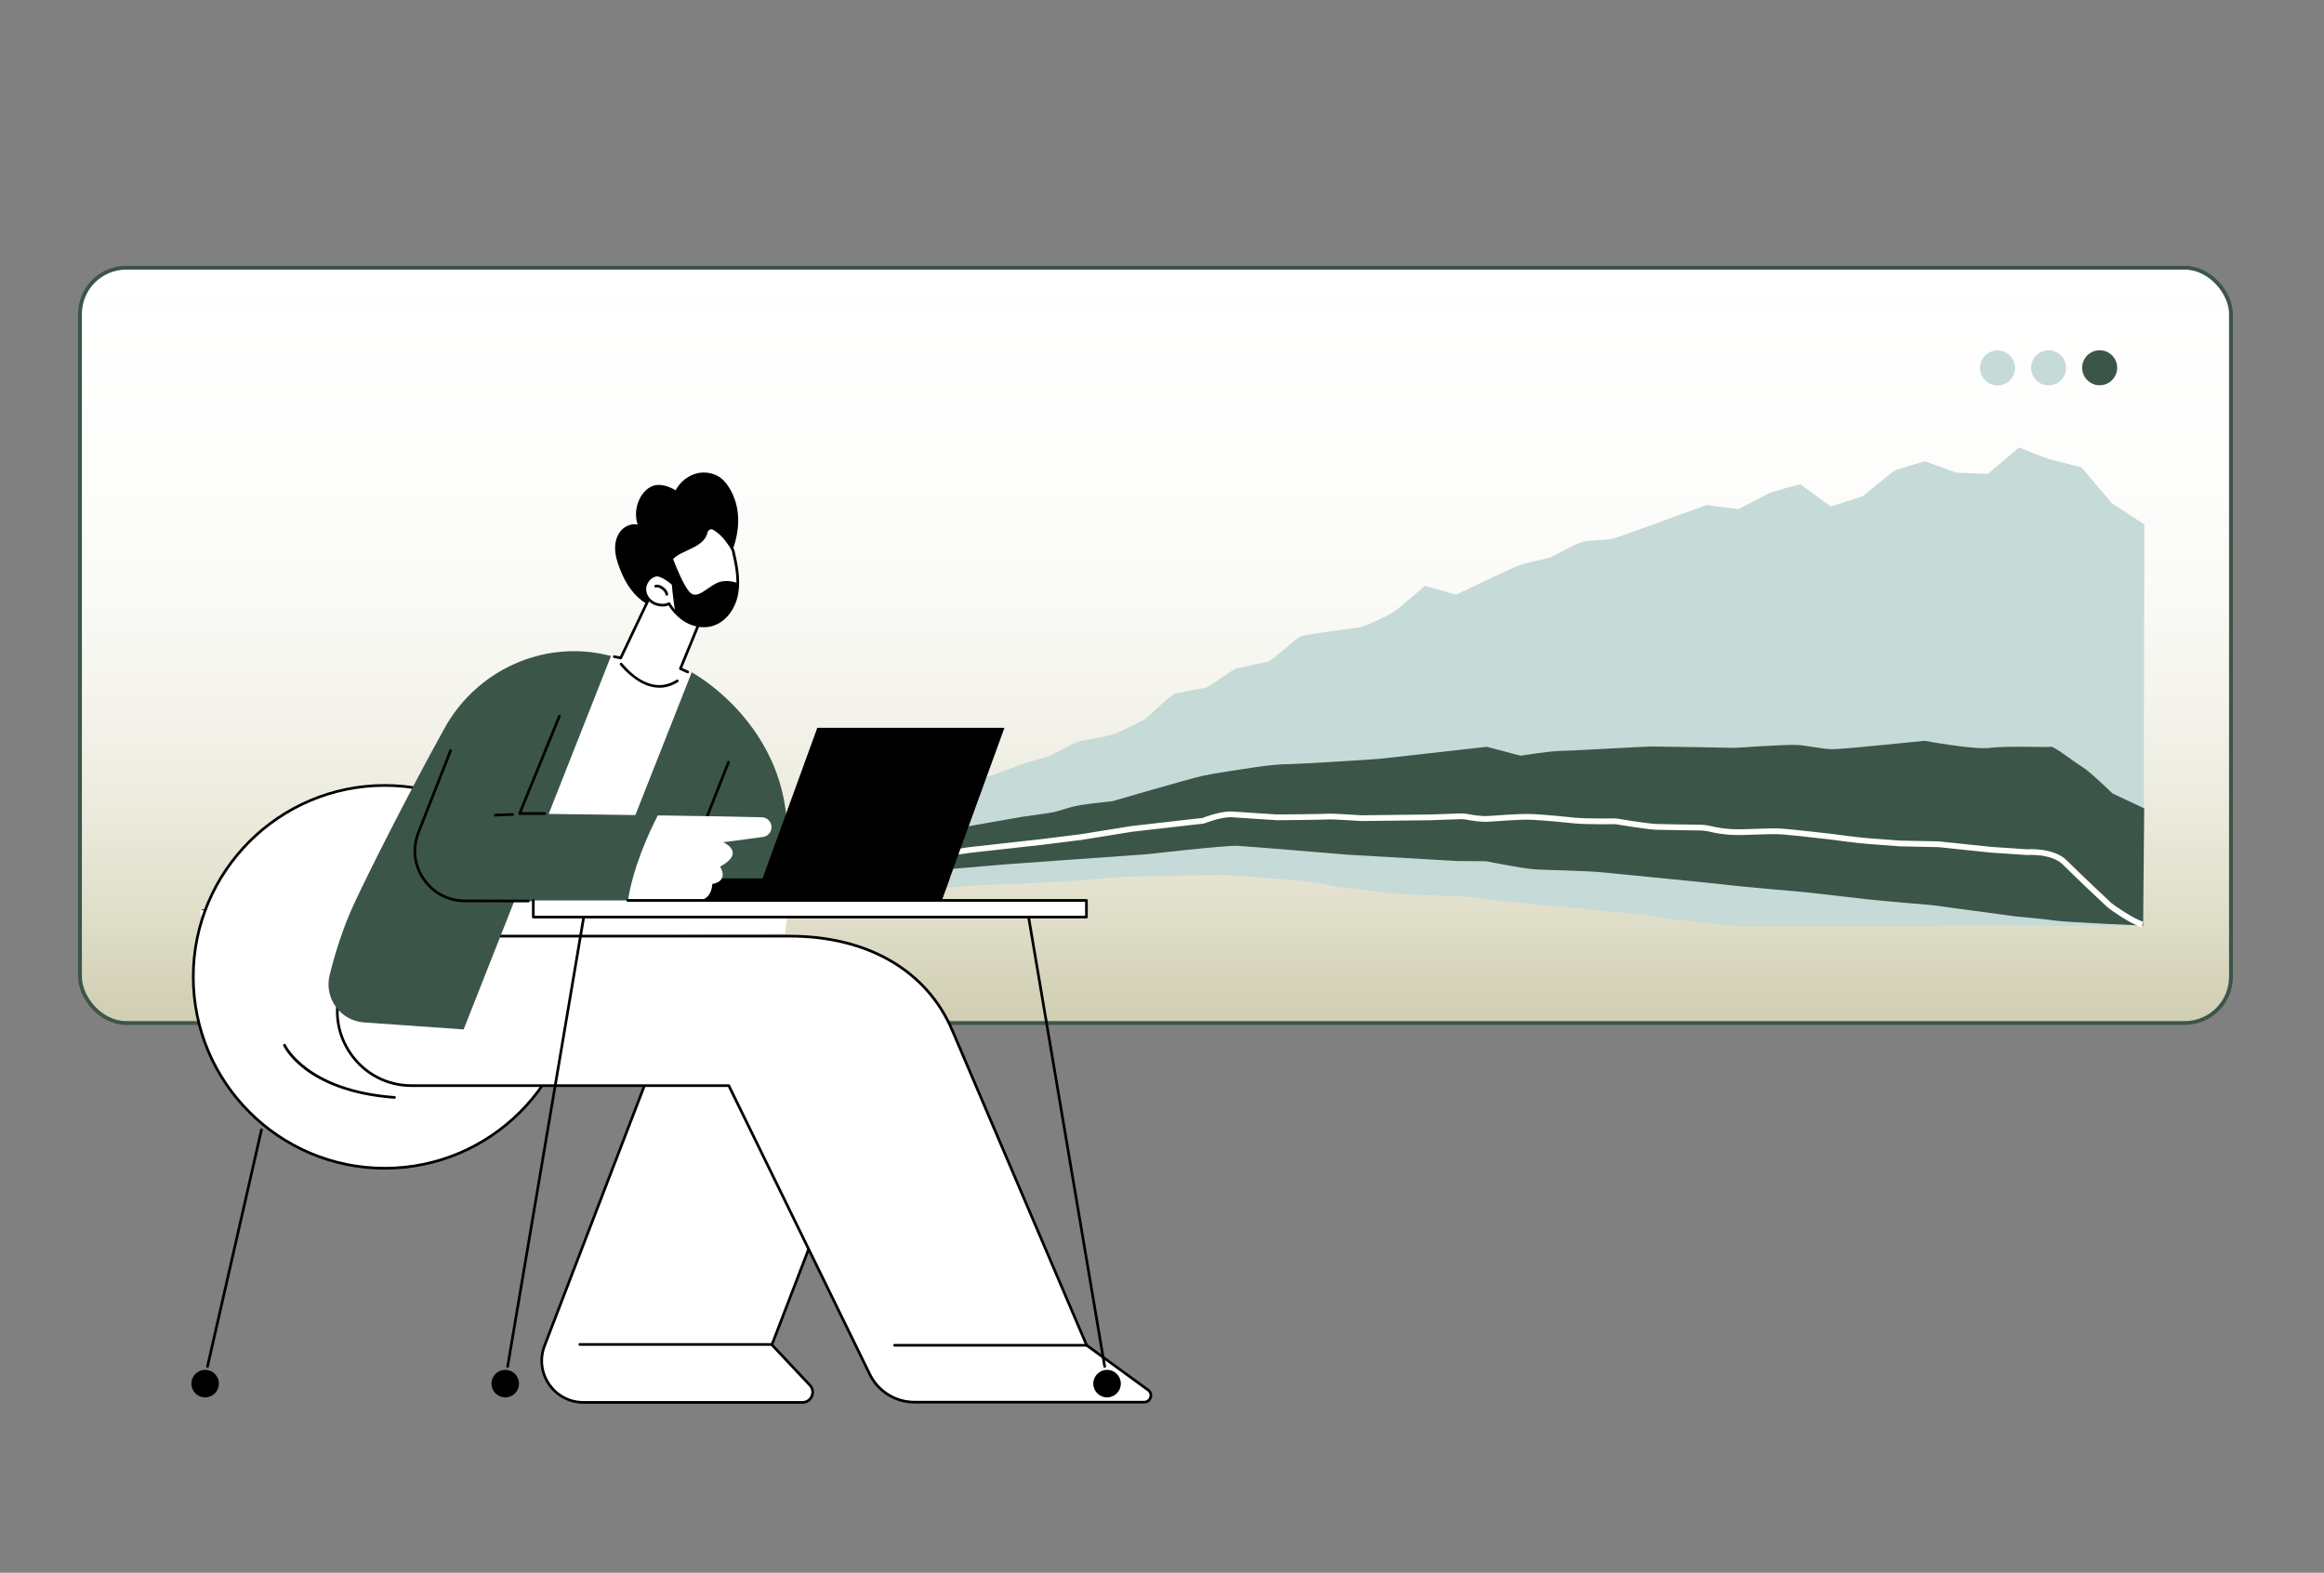 <?xml version="1.0" encoding="UTF-8"?><svg id="Layer_1" xmlns="http://www.w3.org/2000/svg" xmlns:xlink="http://www.w3.org/1999/xlink" viewBox="0 0 1213.36 821.08"><rect x="0" y="0" width="1213.36" height="821.08" fill="#808080" stroke="none"/><defs><style>.cls-1{fill:none;stroke:#fff;stroke-width:3px;}.cls-1,.cls-2{stroke-miterlimit:10;}.cls-2{fill:url(#linear-gradient);stroke:#3c5549;stroke-width:2px;}.cls-3,.cls-4,.cls-5,.cls-6{stroke-width:0px;}.cls-4{fill:#3c5549;}.cls-5{fill:#c6dad8;}.cls-6{fill:#fff;}</style><linearGradient id="linear-gradient" x1="603.27" y1="139.77" x2="603.27" y2="534.08" gradientUnits="userSpaceOnUse"><stop offset="0" stop-color="#fff"/><stop offset=".27" stop-color="#fefefd" stop-opacity=".99"/><stop offset=".45" stop-color="#fdfdf9" stop-opacity=".97"/><stop offset=".6" stop-color="#fcfbf2" stop-opacity=".93"/><stop offset=".73" stop-color="#f9f8e8" stop-opacity=".88"/><stop offset=".86" stop-color="#f6f4da" stop-opacity=".81"/><stop offset=".97" stop-color="#f2f0ca" stop-opacity=".72"/><stop offset="1" stop-color="#f2efc7" stop-opacity=".7"/></linearGradient></defs><rect class="cls-2" x="41.76" y="139.77" width="1123.03" height="394.31" rx="24.12" ry="24.12"/><circle class="cls-4" cx="1096.24" cy="192.04" r="9.14" transform="translate(-16.61 178.08) rotate(-9.22)"/><circle class="cls-5" cx="1069.57" cy="192.04" r="9.14" transform="translate(482.84 1106.71) rotate(-67.5)"/><circle class="cls-5" cx="1042.9" cy="192.04" r="9.14" transform="translate(-16.22 244.75) rotate(-13.28)"/><path class="cls-5" d="M105.06,474.7l58.8-3.99,22.92-3.49s18.44.5,21.43.5,41.85-4.98,41.85-4.98l101.15-15.45s8.47-4.48,15.94-5.98c7.47-1.49,27.4-3.49,33.88-4.98,6.48-1.49,28.9-10.46,31.39-10.96s31.89-5.48,35.88-5.98c0,0,4.8-1.6,10.99-3.15s18.05-7.35,19.86-7.87,14.19-2.58,15.99-2.84,10.96-3.87,17.02-6.06,13.67-4,15.99-4.9,11.86-6.58,15.86-7.61,11.86-1.81,17.02-3.61,14.83-6.83,16.12-7.48,14.19-13.28,16.38-13.8,13.67-2.58,15.99-3.1,13.03-9.03,16.12-9.93,14.19-2.84,16.89-3.87,13.28-11.35,16.25-12.77,29.15-4.38,32.11-5.16,13.8-5.8,16.76-7.74,16.25-13.67,16.25-13.67l16.38,4.64s28.63-13.8,32.88-15.35,13.15-3.1,15.86-4,13.41-7.35,17.28-8.25,12.51-.9,15.48-1.55,49.13-17.67,49.13-17.67l16.64,2.19s13.41-6.83,15.35-8,17.02-5.03,17.02-5.03l15.86,11.61,16.64-5.29s15.22-12.51,16.76-13.41,15.86-4.9,15.86-4.9l16.12,5.93,16.76.64,16.25-13.8s13.28,5.42,15.6,6.06,16.89,4.26,16.89,4.26l15.86,18.7,17.02,11.22-.38,209.41-212.58.36s-26.96-3.2-28.81-3.2-18.7-3.03-21.23-3.03-27.8-2.86-30.66-3.03-37.4-3.37-40.1-3.71-20.89-2.7-24.93-2.7-25.44-1.01-31.17-1.35c-5.73-.34-24.93-2.86-28.81-3.2-3.87-.34-15.5-3.2-21.06-3.54s-38.75-3.37-44.64-3.03c-5.9.34-51.72.51-57.95,1.68s-52.9,3.37-58.46,3.37-31.84,2.02-38.07,2.53-26.79.17-31,.84c-4.21.67-17.86,2.02-24.93,2.02s-72.44,3.2-72.44,3.2l-103.61,5.05s-39.59,1.85-43.63,1.85-11.62-1.85-15.84-1.85-84.17,3.03-84.17,3.03l-.04-3.89Z"/><path class="cls-4" d="M105.32,474.7l-.14,4.25,50.01-3.54s30.74-1.27,32.16-1.42,14.73,1.98,17.99,1.42,160.08-11.05,160.08-11.05l84.01-6.66,76.22-6.52,73.38-5.24s41.08-4.67,46.75-4.39c5.67.28,58.08,4.67,58.08,4.67l56.52,3.26,15.44.14s17.99,3.54,24.08,4.11c6.09.57,27.06.71,36.83,1.7s61.06,5.95,66.16,6.66,35.42,3.26,39.52,3.68c4.11.42,26.21,2.97,32.16,3.68,5.95.71,34.57,3.12,34.57,3.12l42.92,5.81s15.58,1.42,21.39,2.27,45.47,2.55,45.47,2.55l.57-61.2-16.57-7.79s-11.76-11.47-16.01-14.02-14.59-10.77-16.15-10.34-23.09-.57-31.59.57-34.28-3.68-34.28-3.68c0,0-41.37,4.25-47.46,4.39s-14.02-2.27-21.25-2.27-30.32,1.56-30.32,1.56c0,0-37.82-.71-42.92-.71s-42.22,2.27-47.74,2.27-21.25,2.55-21.25,2.55l-17.71-4.67s-49.72,5.67-55.53,6.23-43.49,2.83-47.74,2.83-10.62.57-17.28,1.56-21.25,3.12-27.77,4.53-47.32,13.32-47.32,13.32c0,0-7.79.71-15.58,1.84s-10.77,3.26-17.42,4.25-14.73,2.12-14.73,2.12l-39.38,6.94s-5.52,1.27-10.34,1.98-11.47,2.83-17,3.54-15.58,1.7-15.58,1.7l-21.96,4.11-21.96,3.68s-14.87,1.42-19.41,1.98c-4.53.57-17.14,2.41-17.14,2.41,0,0-8.5,1.98-16.29,2.69-7.79.71-22.81,2.41-22.81,2.41l-38.96,4.96-47.74,4.96-36.69,3.12s-18.42-.14-22.81-.28-79.47,3.97-79.47,3.97Z"/><path class="cls-1" d="M104.64,476.79l68.61-3.39s18.64-.85,29.65-.85,121.98-8.47,121.98-8.47l100.8-10.16,27.95-2.54,52.52-7.62,38.12-4.24,20.33-2.54,26.26-4.24,29.65-3.39,7.62-.85s8.47-3.39,14.4-3.39l24.15,1.59s25.42-.21,26.87-.41,17.16.83,17.16.83l35.96-.41,15.8-.56c1.11-.04,2.23.04,3.32.25,2.22.43,6.37,1.13,9.4,1.13,4.34,0,17.57-1.45,25.22-1.03s15.71,1.24,21.7,1.86,21.5.41,21.5.41c0,0,15.92,2.69,21.08,2.89,3.85.15,16.31.31,22.41.38,2.03.02,4.04.25,6.02.72,2.44.58,6.38,1.34,10.85,1.59,7.44.41,19.84-.83,27.08-.21s25.22,2.69,25.22,2.69c0,0,13.43,1.86,19.22,2.27s16.54,1.24,16.54,1.24l20.05.41,27.7,2.89,18.6,1.24s13.23-1.03,19.64,5.37c6.41,6.41,21.91,21.08,23.36,22.32s11.16,8.06,17.16,10.13"/><ellipse class="cls-6" cx="200.87" cy="509.98" rx="99.97" ry="99.93"/><path class="cls-3" d="M200.87,610.6c-55.51,0-100.67-45.14-100.67-100.63s45.16-100.63,100.67-100.63,100.67,45.14,100.67,100.63-45.16,100.63-100.67,100.63ZM200.87,410.75c-54.74,0-99.27,44.51-99.27,99.22s44.53,99.22,99.27,99.22,99.27-44.51,99.27-99.22-44.53-99.22-99.27-99.22Z"/><path class="cls-3" d="M205.96,573.62s-.03,0-.05,0c-24.31-1.76-38.77-9.16-46.62-15.05-8.56-6.43-11.3-12.4-11.41-12.65-.16-.35,0-.77.35-.93.35-.16.77,0,.93.35.11.24,11.14,23.57,56.85,26.88.39.03.68.36.65.75-.03.37-.33.65-.7.65Z"/><path class="cls-3" d="M108.34,714.09c-.05,0-.1,0-.16-.02-.38-.09-.61-.46-.53-.84l28.17-123.54c.09-.38.46-.61.84-.53.38.09.61.46.53.84l-28.17,123.54c-.07.33-.36.55-.68.55Z"/><circle class="cls-3" cx="107.1" cy="722.34" r="7.19"/><path class="cls-6" d="M418.94,732.14h-114.31c-15.3,0-25.83-15.36-20.31-29.62l64.24-167.31h118.51l-64.07,166.85,19.82,21.08c3.21,3.41.79,9-3.89,9Z"/><path class="cls-3" d="M418.94,732.84h-114.31c-7.42,0-14.35-3.65-18.54-9.77-4.19-6.11-5.09-13.89-2.42-20.8l64.24-167.31c.1-.27.36-.45.65-.45h118.51c.23,0,.45.11.58.3.13.19.16.43.08.65l-63.91,166.44,19.52,20.76c1.68,1.78,2.12,4.29,1.14,6.54-.97,2.25-3.1,3.65-5.55,3.65ZM349.05,535.91l-64.07,166.86c-2.55,6.58-1.72,13.69,2.27,19.51,3.99,5.82,10.33,9.16,17.39,9.16h114.31c1.88,0,3.51-1.07,4.26-2.8.75-1.73.41-3.65-.88-5.02l-19.83-21.08c-.18-.2-.24-.48-.14-.73l63.7-165.9h-117.01Z"/><path class="cls-3" d="M402.78,702.59h-100.06c-.39,0-.7-.31-.7-.7s.31-.7.7-.7h100.06c.39,0,.7.31.7.7s-.31.7-.7.7Z"/><path class="cls-6" d="M412.18,469.42l-2.28,17.97s-155.98,2.71-155.3,0c.68-2.71,6.77-29.31,9.66-28.9,2.89.41,147.92,10.92,147.92,10.92Z"/><path class="cls-6" d="M189.86,488.71l-11.59,26.69c-8.67,25.15,10.03,51.36,36.64,51.36h165.59l73.66,150.8c4.32,8.84,13.31,14.45,23.15,14.45h120.06c3.4,0,4.81-4.34,2.06-6.34l-32.09-23.36-70.19-164.47c-14.51-34.01-47.93-49.12-84.92-49.12h-222.37Z"/><path class="cls-3" d="M597.37,732.71h-120.06c-10.04,0-19.38-5.83-23.78-14.85l-73.46-150.4h-165.15c-12.92,0-24.63-6.03-32.13-16.55-7.49-10.51-9.38-23.54-5.17-35.74l11.61-26.74c.11-.26.36-.42.64-.42h222.37c40.94,0,72.13,18.06,85.56,49.55l70.11,164.3,31.94,23.25c1.5,1.09,2.1,2.94,1.52,4.7-.57,1.77-2.15,2.91-4,2.91ZM190.32,489.41l-11.41,26.27c-4.04,11.72-2.22,24.28,5.01,34.42,7.23,10.14,18.53,15.96,30.99,15.96h165.59c.27,0,.51.15.63.39l73.66,150.8c4.17,8.54,13.01,14.06,22.52,14.06h120.06c1.5,0,2.36-1,2.67-1.94.3-.94.2-2.25-1.02-3.13l-32.09-23.36c-.1-.07-.18-.18-.23-.29l-70.19-164.47c-13.21-30.95-43.92-48.7-84.27-48.7h-221.91Z"/><path class="cls-3" d="M567.34,703.01h-100.27c-.39,0-.7-.31-.7-.7s.31-.7.7-.7h100.27c.39,0,.7.31.7.7s-.31.7-.7.7Z"/><polygon class="cls-6" points="362.34 369.22 360.94 351.49 319.01 342.48 258.58 464.11 332.46 461.61 362.34 369.22"/><path class="cls-4" d="M314.16,470.01l46.98-119.02s69.32,37.21,44.53,119.02h-91.51Z"/><path class="cls-3" d="M358.82,453.16c-.09,0-.17-.02-.26-.05-.36-.14-.54-.55-.39-.91l21.51-54.49c.14-.36.55-.54.91-.39.36.14.54.55.39.91l-21.51,54.49c-.11.28-.37.44-.65.44Z"/><path class="cls-4" d="M319.01,342.48l-76.94,194.94-51.98-3.64c-12.37-.87-20.97-12.67-17.99-24.7,2.69-10.86,6.72-24.14,12.49-36.66,8.62-18.67,30.15-60.96,47.56-92.36,16.7-30.1,51.31-46.01,84.82-38.09.68.16,1.36.33,2.04.51Z"/><polygon class="cls-3" points="491.96 469.24 394.25 469.24 426.71 379.95 524.43 379.95 491.96 469.24"/><polygon class="cls-3" points="364.71 458.57 495.83 458.63 491.67 470.07 359.78 470.01 364.71 458.57"/><path class="cls-4" d="M271.3,424.71l20.77-50.82-56.8,17.93-16.81,42.86c-6.69,17.05,5.81,35.5,24.13,35.63,26.72.18,59.95.38,85.19.36,2.68-17.82,10.88-35.67,15.68-44.98-36.84-.53-72.15-.98-72.15-.98Z"/><path class="cls-3" d="M284.42,425.41h-13.12c-.23,0-.45-.12-.58-.31-.13-.19-.16-.44-.07-.66l20.77-50.82c.15-.36.56-.53.91-.38.36.15.53.56.38.91l-20.37,49.85h12.08c.39,0,.7.31.7.7s-.31.7-.7.7Z"/><path class="cls-6" d="M397.79,426.66c-10.89-.3-32.11-.65-54.34-.97-4.8,9.31-13,27.16-15.68,44.98,20.72-.02,36.06-.2,37.99-.65,6.24-1.47,6.11-8.5,6.11-8.5,9.12-1.75,4.06-9.06,4.06-9.06,13.88-7.57,1.62-12.76,1.62-12.76l20.76-2.74c2.31-.3,4.13-2.11,4.45-4.41.43-3.06-1.89-5.81-4.98-5.89Z"/><path class="cls-3" d="M271.09,471.08c-12.63,0-21.99-.02-28.51-.07-8.97-.06-16.99-4.36-22.02-11.78-5.02-7.42-6.03-16.46-2.76-24.8l16.81-42.86c.14-.36.55-.54.91-.4.36.14.54.55.4.91l-16.81,42.86c-3.1,7.91-2.15,16.47,2.61,23.51,4.76,7.04,12.37,11.11,20.87,11.16,7.31.05,18.18.07,33.22.07.39,0,.7.31.7.7s-.31.7-.7.7c-1.62,0-3.2,0-4.72,0Z"/><path class="cls-3" d="M258.58,426.24c-.37,0-.69-.3-.7-.67-.02-.39.29-.71.67-.73l9.05-.35c.38-.02.71.29.73.67.02.39-.29.71-.67.73l-9.05.35s-.02,0-.03,0Z"/><path class="cls-3" d="M381.86,256.64c-1.39-2.68-3.22-5.35-5.66-7.18-2.13-1.6-4.71-2.48-7.35-2.73-5.37-.51-10.62,2.04-14.02,6.13-.83.99-1.53,2.04-2.14,3.14-2.23-1.46-4.77-2.46-7.48-2.78-7.46-.88-12.25,6.61-13.04,13.17-.3,2.52-.04,5.08.74,7.47-2.36-.44-4.92.14-6.88,1.52-3.11,2.2-4.64,5.97-4.86,9.68-.25,4.28,1.15,8.59,2.71,12.52,1.41,3.55,3.15,6.99,5.45,10.05,2.18,2.91,4.79,5.49,7.92,7.36,3.76,2.24,8.19,3.32,12.49,3.91,4.45.61,8.63,0,12.68-1.97,3.7-1.79,7.23-4.34,10.28-7.09,1.71-1.54,3.25-3.32,4.31-5.38,1.09-2.12,1.75-4.41,2.36-6.71.59-2.22,1.17-4.5,1.5-6.79,5.01-10.77,6.63-23.46.98-34.35Z"/><path class="cls-6" d="M359.08,350.8l-3.83-1.72,9.22-22.4s3.47-29.81-24.84-15.87l-15.55,32.69-2.61-.53s18.38,28.56,37.62,7.82Z"/><path class="cls-3" d="M344.29,359.03c-9.32,0-17.07-7.74-20.55-11.88-.25-.3-.21-.74.09-.99.3-.25.74-.21.99.09,5.46,6.5,16.41,16.26,28.41,8.63.33-.21.76-.11.97.22.21.33.11.76-.22.97-3.33,2.12-6.59,2.97-9.68,2.97Z"/><path class="cls-3" d="M359.08,351.5c-.1,0-.19-.02-.29-.06l-3.83-1.72c-.35-.15-.51-.56-.36-.91l9.18-22.31c.11-1.15,1.05-12.57-5.17-16.96-4.01-2.83-10.22-2.23-18.46,1.79l-15.44,32.47c-.14.29-.46.45-.77.39l-3.34-.67c-.38-.08-.63-.45-.55-.83.08-.38.44-.63.83-.55l2.8.57,15.31-32.2c.07-.14.18-.26.32-.33,8.84-4.35,15.61-4.95,20.1-1.78,7.2,5.08,5.81,17.82,5.74,18.36,0,.06-.02.13-.05.19l-8.96,21.77,3.21,1.44c.35.16.51.57.35.93-.12.26-.37.41-.64.41Z"/><path class="cls-6" d="M349.25,315.11c2.33,3.81,5.48,7.19,9.4,9.34,3.92,2.14,8.65,2.96,12.96,1.76,7.2-2.01,11.94-9.29,13.17-16.67,1.23-7.37-.37-14.89-2.03-22.18,0,0-3.57-7.69-10.08-11.41-1.54-.88-3.46.02-3.87,1.74-2.9,12.15-27.54,7.2-17.43,27.1,0,0-6.04-5.34-9.18-4.48-3.4.92-5.82,4.51-5.46,8.02.36,3.51,3.26,6.53,6.71,7.28,1.95.42,3.8.62,5.83-.49Z"/><path class="cls-3" d="M367.46,327.46c-3.07,0-6.24-.82-9.14-2.4-3.57-1.95-6.78-5.07-9.32-9.04-2.11.93-4.05.64-5.72.27-3.82-.83-6.87-4.15-7.26-7.89-.4-3.9,2.22-7.75,5.97-8.77,2.2-.6,5.38,1.26,7.53,2.81-1.37-3.46-1.64-6.32-.82-8.67,1.36-3.91,5.51-5.83,9.53-7.68,4.32-1.99,8.8-4.05,9.88-8.57.25-1.06.97-1.92,1.96-2.35.96-.42,2.03-.36,2.94.16,6.63,3.78,10.22,11.4,10.37,11.72.02.04.04.09.05.14,1.49,6.54,3.34,14.67,2.04,22.45-1.43,8.54-6.79,15.3-13.67,17.23-1.39.39-2.86.58-4.34.58ZM349.25,314.41c.24,0,.47.12.6.34,2.46,4.02,5.62,7.17,9.14,9.09,3.98,2.18,8.51,2.79,12.43,1.7,7.23-2.02,11.57-9.55,12.66-16.11,1.25-7.48-.55-15.43-2.01-21.83-.36-.74-3.84-7.65-9.77-11.03-.52-.3-1.14-.33-1.69-.09-.59.25-1.01.76-1.16,1.39-1.24,5.18-6.02,7.38-10.65,9.51-3.92,1.81-7.63,3.51-8.79,6.86-.89,2.55-.25,5.9,1.96,10.24.15.3.07.67-.2.87s-.64.19-.89-.03c-1.6-1.41-6.25-4.95-8.54-4.33-3.05.83-5.27,4.09-4.94,7.27.32,3.16,2.92,5.96,6.16,6.67,2.02.44,3.62.52,5.35-.42.11-.06.22-.09.34-.09Z"/><path class="cls-3" d="M371.61,326.2c7.2-2.01,11.93-9.29,13.17-16.67.28-1.68.41-3.37.43-5.06-1.97-.78-4.86-1.49-8.26-.96-6.43,1-12.65,10.65-17.07,5.42-2.96-3.49-6.63-12.2-8.74-17.76-2.59,2.68-3.33,6.6.22,13.6,0,0-.27-.24-.72-.6.07.82.77,8.41,1.87,15.3,1.77,1.98,3.82,3.69,6.15,4.97,3.92,2.14,8.65,2.96,12.96,1.76Z"/><path class="cls-3" d="M348.13,310.98c-.34,0-.64-.25-.69-.6-.16-1.12-1.15-2.35-2.51-3.13-1.06-.61-1.94-.72-2.34-.56-.36.14-.77-.03-.91-.39-.14-.36.03-.77.39-.91.9-.36,2.23-.12,3.56.64,1.37.79,2.92,2.29,3.19,4.14.06.38-.21.74-.59.79-.03,0-.07,0-.1,0Z"/><rect class="cls-6" x="278.44" y="470.07" width="288.8" height="8.69"/><path class="cls-3" d="M567.24,479.46h-288.8c-.39,0-.7-.31-.7-.7v-8.69c0-.39.31-.7.7-.7s.7.31.7.7v7.99h287.39v-7.29h-238.77c-.39,0-.7-.31-.7-.7s.31-.7.7-.7h239.47c.39,0,.7.31.7.7v8.69c0,.39-.31.7-.7.7Z"/><path class="cls-3" d="M576.76,714.09c-.34,0-.63-.24-.69-.58l-39.73-234.63c-.06-.38.19-.74.57-.81.38-.06.74.19.81.57l39.73,234.63c.06.38-.19.74-.57.81-.04,0-.08,0-.12,0Z"/><circle class="cls-3" cx="578" cy="722.34" r="7.19"/><path class="cls-3" d="M265.03,714.09s-.08,0-.12,0c-.38-.06-.64-.43-.57-.81l39.73-234.63c.07-.38.43-.64.81-.57.38.06.64.43.57.81l-39.73,234.63c-.06.34-.35.58-.69.58Z"/><circle class="cls-3" cx="263.79" cy="722.34" r="7.19"/></svg>
